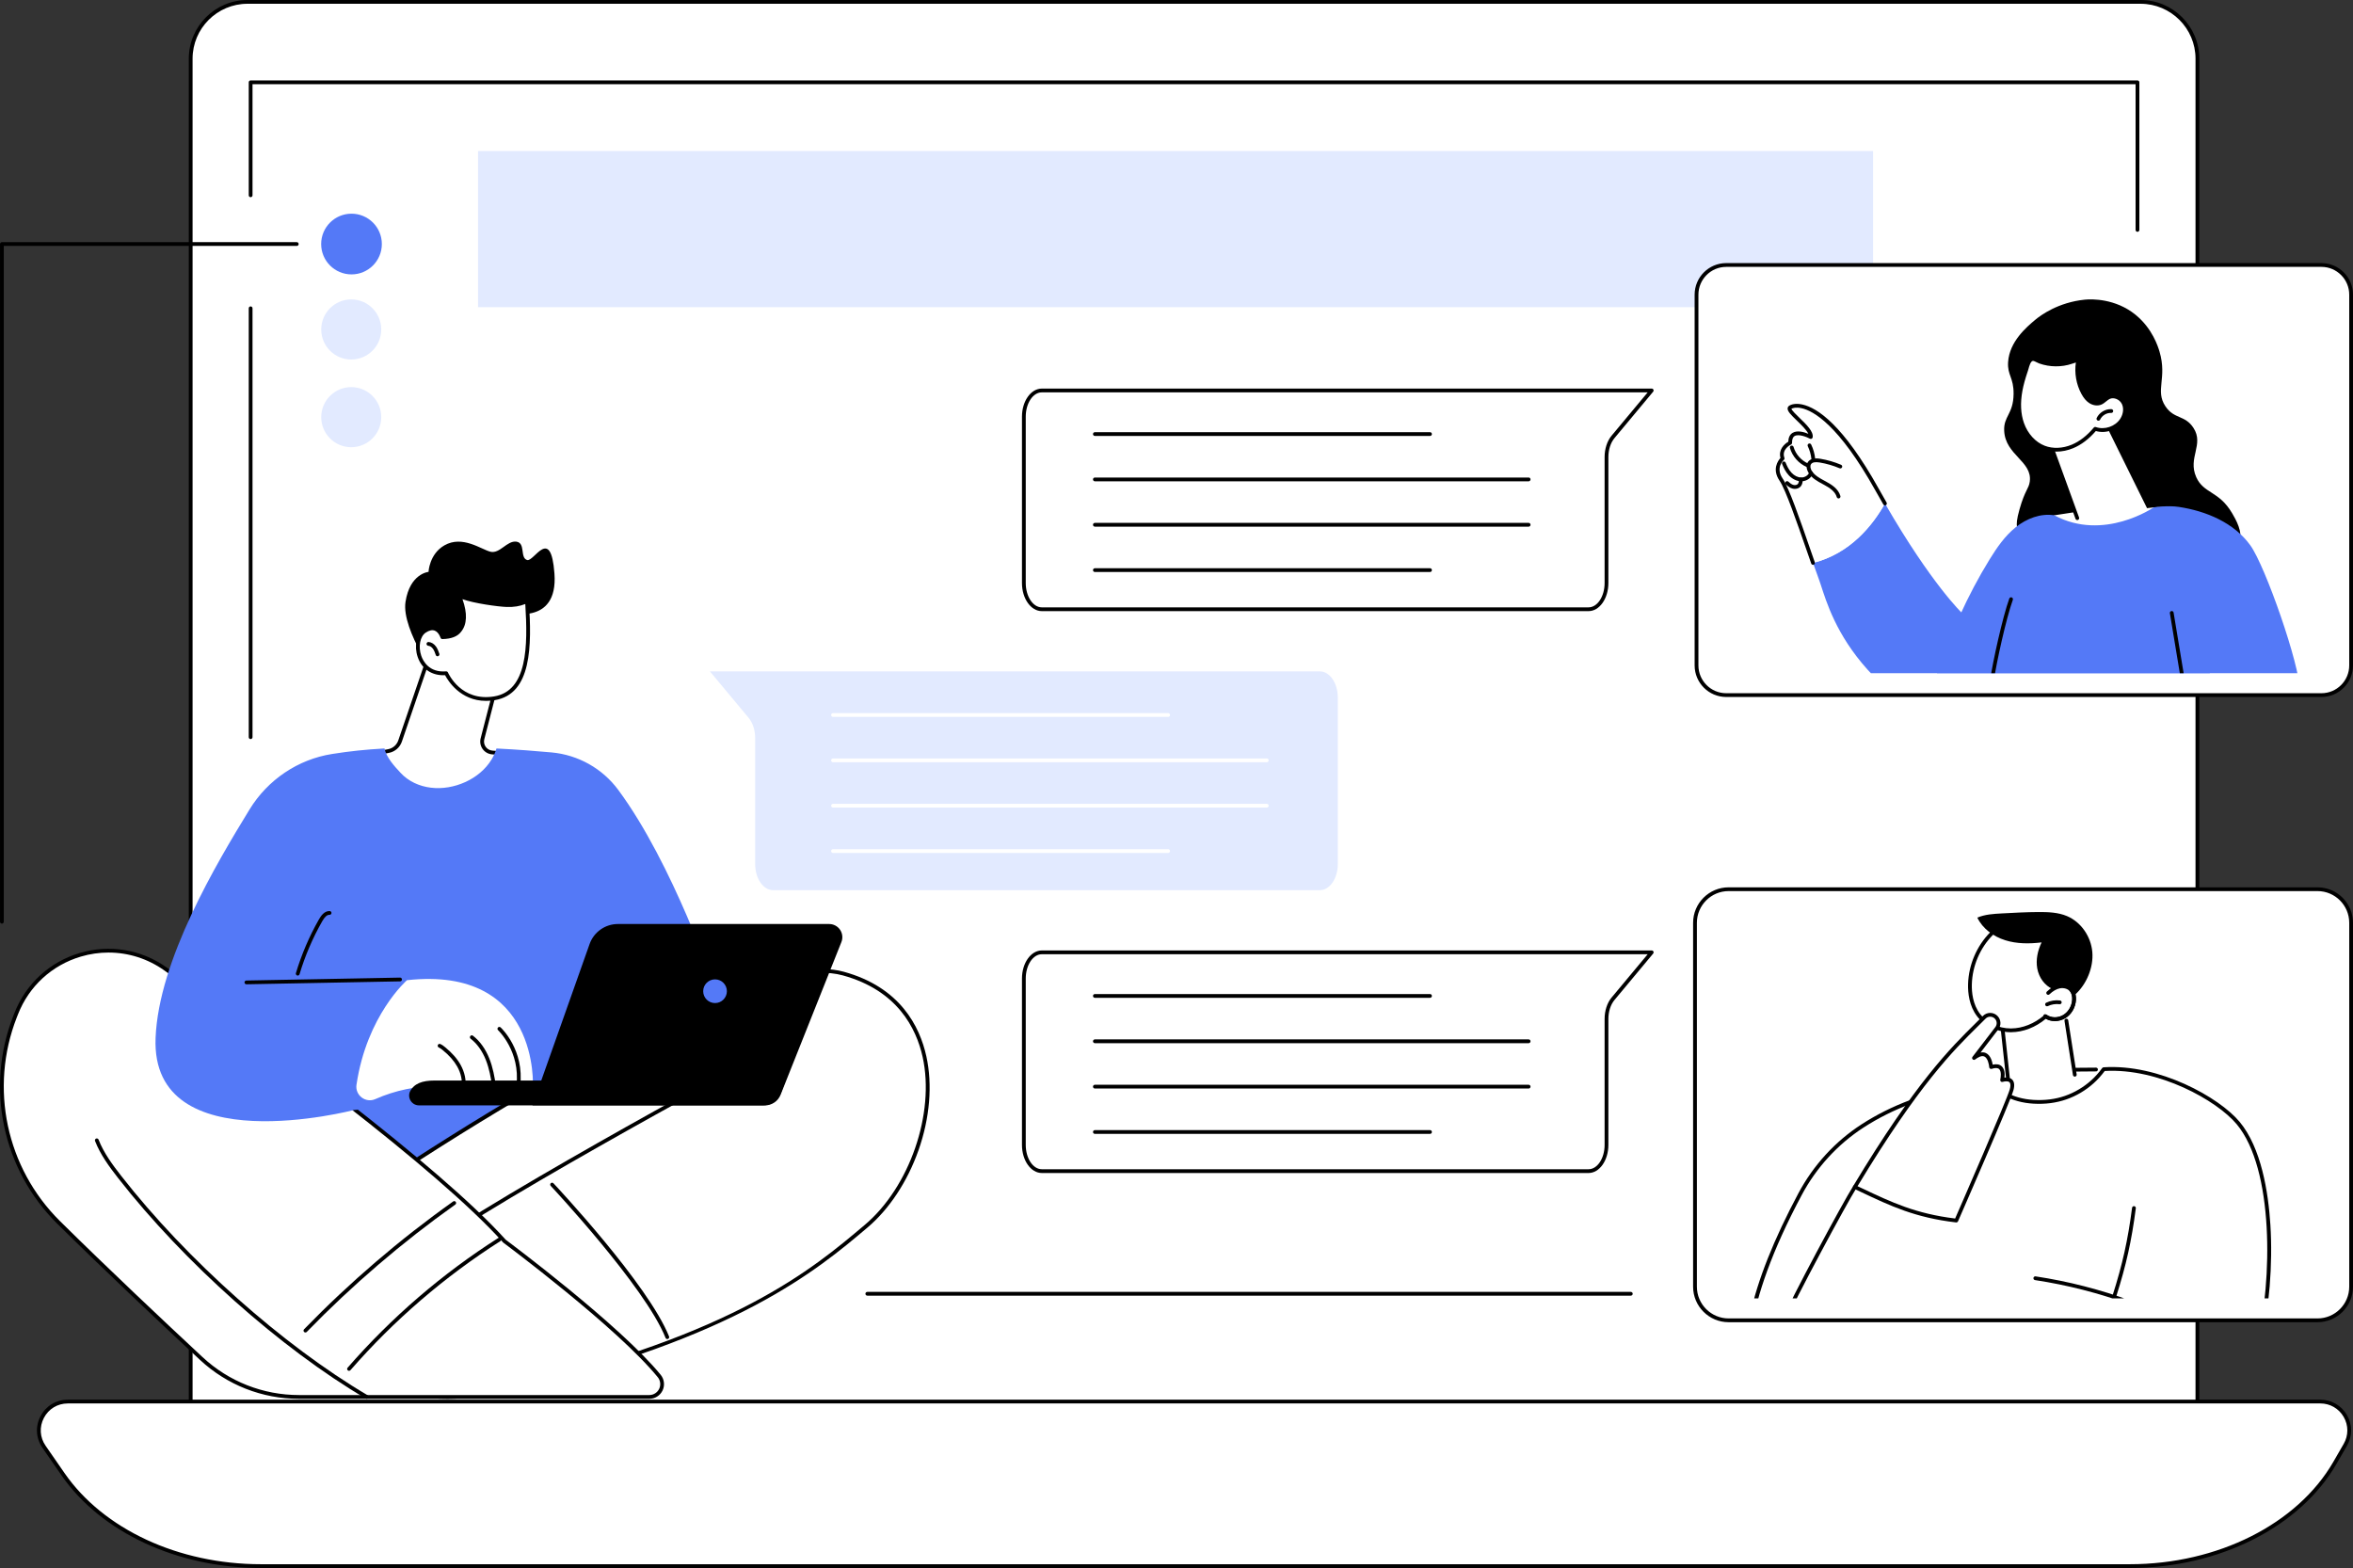 <svg xmlns="http://www.w3.org/2000/svg" xmlns:xlink="http://www.w3.org/1999/xlink" id="Layer_2" viewBox="0 0 2746.12 1830"><rect x="0" y="0" width="2746.12" height="1830" fill="#333333" stroke="none"/><defs><style>      .cls-1 {        fill: none;      }      .cls-2 {        clip-path: url(#clippath-1);      }      .cls-3 {        fill: #fff;      }      .cls-4 {        fill: #e2eaff;      }      .cls-5 {        fill: #5479f7;      }      .cls-6 {        clip-path: url(#clippath);      }    </style><clipPath id="clippath"><rect id="SVGID" class="cls-1" x="2136.51" y="203.84" width="450.87" height="712.84" transform="translate(1801.68 2922.21) rotate(-90)"></rect></clipPath><clipPath id="clippath-1"><rect id="SVGID-2" data-name="SVGID" class="cls-1" x="2131.54" y="928.58" width="459.02" height="714.5" transform="translate(1075.23 3646.88) rotate(-90)"></rect></clipPath></defs><g id="Illustration"><g id="Internet_forum"><g><g><g><path class="cls-3" d="M288.86,2.2h2209.37c36.6,0,66.31,29.71,66.31,66.31v1590.59H222.55V68.51c0-36.6,29.71-66.31,66.31-66.31Z"></path><path d="M2564.54,1661.3H222.55c-1.22,0-2.2-.99-2.2-2.2V68.51C220.35,30.74,251.08,0,288.86,0h2209.37c37.78,0,68.51,30.74,68.51,68.51v1590.59c0,1.22-.99,2.2-2.2,2.2ZM224.75,1656.9h2337.58V68.51c0-35.35-28.76-64.11-64.11-64.11H288.86c-35.35,0-64.11,28.76-64.11,64.11v1588.39Z"></path></g><path d="M2494.59,270.54c-1.22,0-2.2-.99-2.2-2.2V98.25H294.7v129.68c0,1.22-.99,2.2-2.2,2.2s-2.2-.99-2.2-2.2V96.05c0-1.22.99-2.2,2.2-2.2h2202.09c1.22,0,2.2.99,2.2,2.2v172.29c0,1.22-.99,2.2-2.2,2.2Z"></path><path d="M292.5,862.57c-1.22,0-2.2-.99-2.2-2.2v-500.56c0-1.22.99-2.2,2.2-2.2s2.2.99,2.2,2.2v500.56c0,1.22-.99,2.2-2.2,2.2Z"></path><path d="M1903.28,1512.17h-891.07c-1.22,0-2.2-.99-2.2-2.2s.99-2.2,2.2-2.2h891.07c1.22,0,2.2.99,2.2,2.2s-.99,2.2-2.2,2.2Z"></path><g><path class="cls-3" d="M2485.75,1827.8H304.4c-96.49,0-185.2-41.24-230.97-107.39l-22.03-31.83c-15.46-22.34.56-52.82,27.77-52.82h2628.75c25.96,0,42.2,28.03,29.25,50.48l-12.08,20.95c-42.32,73.39-136.02,120.61-239.34,120.61Z"></path><path d="M2485.75,1830H304.4c-97.34,0-186.54-41.51-232.78-108.33l-22.03-31.83c-7.72-11.16-8.58-25-2.28-37.02,6.32-12.05,18.22-19.25,31.85-19.25h2628.75c13.01,0,24.65,6.71,31.14,17.96,6.48,11.21,6.48,24.6.01,35.82l-12.08,20.95c-42.64,73.94-137.34,121.71-241.25,121.71ZM79.17,1637.97c-11.96,0-22.41,6.31-27.95,16.89-5.52,10.54-4.78,22.68,2,32.47l22.03,31.83c45.43,65.65,133.24,106.44,229.16,106.44h2181.34c102.37,0,195.57-46.91,237.44-119.51l12.08-20.95c5.67-9.84,5.67-21.58-.01-31.42-5.7-9.87-15.92-15.76-27.33-15.76H79.17Z"></path></g></g><g><g><g><path class="cls-3" d="M1215.86,1366.82h638.09c11.57,0,20.94-13.68,20.94-30.57v-146.98c0-9.14,2.8-17.8,7.64-23.61l45.15-54.18h-711.83c-11.57,0-20.94,13.68-20.94,30.57v194.2c0,16.88,9.38,30.57,20.94,30.57Z"></path><path d="M1853.95,1369.02h-638.09c-12.76,0-23.15-14.7-23.15-32.77v-194.2c0-18.07,10.38-32.77,23.15-32.77h711.83c.85,0,1.63.49,1.99,1.27.36.77.24,1.69-.3,2.34l-45.15,54.18c-4.53,5.44-7.13,13.53-7.13,22.2v146.98c0,18.07-10.38,32.77-23.15,32.77ZM1215.86,1113.69c-10.33,0-18.74,12.72-18.74,28.36v194.2c0,15.64,8.41,28.36,18.74,28.36h638.09c10.33,0,18.74-12.72,18.74-28.36v-146.98c0-9.68,2.97-18.8,8.15-25.02l42.14-50.56h-707.13Z"></path></g><path d="M1668.93,1164.55h-391.13c-1.22,0-2.2-.99-2.2-2.2s.99-2.2,2.2-2.2h391.13c1.22,0,2.2.99,2.2,2.2s-.99,2.2-2.2,2.2Z"></path><path d="M1784.03,1217.49h-506.23c-1.22,0-2.2-.99-2.2-2.2s.99-2.2,2.2-2.2h506.23c1.22,0,2.2.99,2.2,2.2s-.99,2.2-2.2,2.2Z"></path><path d="M1784.03,1270.42h-506.23c-1.22,0-2.2-.99-2.2-2.2s.99-2.2,2.2-2.2h506.23c1.22,0,2.2.99,2.2,2.2s-.99,2.2-2.2,2.2Z"></path><path d="M1668.93,1323.35h-391.13c-1.22,0-2.2-.99-2.2-2.2s.99-2.2,2.2-2.2h391.13c1.22,0,2.2.99,2.2,2.2s-.99,2.2-2.2,2.2Z"></path></g><g><g><path class="cls-3" d="M1215.86,711.05h638.09c11.57,0,20.94-13.68,20.94-30.57v-146.98c0-9.14,2.8-17.8,7.64-23.61l45.15-54.18h-711.83c-11.57,0-20.94,13.68-20.94,30.57v194.2c0,16.88,9.38,30.57,20.94,30.57Z"></path><path d="M1853.95,713.25h-638.09c-12.76,0-23.15-14.7-23.15-32.77v-194.2c0-18.07,10.38-32.77,23.15-32.77h711.83c.85,0,1.63.49,1.99,1.27.36.77.24,1.69-.3,2.34l-45.15,54.18c-4.53,5.44-7.13,13.53-7.13,22.2v146.98c0,18.07-10.38,32.77-23.15,32.77ZM1215.86,457.92c-10.33,0-18.74,12.72-18.74,28.36v194.2c0,15.64,8.41,28.36,18.74,28.36h638.09c10.33,0,18.74-12.72,18.74-28.36v-146.98c0-9.68,2.97-18.8,8.15-25.02l42.14-50.56h-707.13Z"></path></g><path d="M1668.93,508.79h-391.13c-1.22,0-2.2-.99-2.2-2.2s.99-2.2,2.2-2.2h391.13c1.22,0,2.2.99,2.2,2.2s-.99,2.2-2.2,2.2Z"></path><path d="M1784.03,561.72h-506.23c-1.22,0-2.2-.99-2.2-2.2s.99-2.2,2.2-2.2h506.23c1.22,0,2.2.99,2.2,2.2s-.99,2.2-2.2,2.2Z"></path><path d="M1784.03,614.66h-506.23c-1.22,0-2.2-.99-2.2-2.2s.99-2.2,2.2-2.2h506.23c1.22,0,2.2.99,2.2,2.2s-.99,2.2-2.2,2.2Z"></path><path d="M1668.93,667.59h-391.13c-1.22,0-2.2-.99-2.2-2.2s.99-2.2,2.2-2.2h391.13c1.22,0,2.2.99,2.2,2.2s-.99,2.2-2.2,2.2Z"></path></g><g><path class="cls-4" d="M1540.36,1038.93h-638.09c-11.57,0-20.94-13.68-20.94-30.57v-146.98c0-9.14-2.8-17.8-7.64-23.61l-45.15-54.18h711.83c11.57,0,20.94,13.68,20.94,30.57v194.2c0,16.88-9.38,30.57-20.94,30.57Z"></path><path class="cls-3" d="M1363.32,836.67h-391.13c-1.22,0-2.2-.99-2.2-2.2s.99-2.2,2.2-2.2h391.13c1.22,0,2.2.99,2.2,2.2s-.99,2.2-2.2,2.2Z"></path><path class="cls-3" d="M1478.43,889.61h-506.23c-1.22,0-2.2-.99-2.2-2.2s.99-2.2,2.2-2.2h506.23c1.22,0,2.2.99,2.2,2.2s-.99,2.2-2.2,2.2Z"></path><path class="cls-3" d="M1478.43,942.54h-506.23c-1.22,0-2.2-.99-2.2-2.2s.99-2.2,2.2-2.2h506.23c1.22,0,2.2.99,2.2,2.2s-.99,2.2-2.2,2.2Z"></path><path class="cls-3" d="M1363.32,995.47h-391.13c-1.22,0-2.2-.99-2.2-2.2s.99-2.2,2.2-2.2h391.13c1.22,0,2.2.99,2.2,2.2s-.99,2.2-2.2,2.2Z"></path></g><rect class="cls-4" x="557.9" y="176.25" width="1628.14" height="182.27"></rect><g><g><rect class="cls-3" x="1979.97" y="309.28" width="763.95" height="501.98" rx="34.63" ry="34.63"></rect><path d="M2709.28,813.45h-694.68c-20.31,0-36.84-16.52-36.84-36.84v-432.71c0-20.31,16.52-36.84,36.84-36.84h694.68c20.31,0,36.84,16.52,36.84,36.84v432.71c0,20.31-16.52,36.84-36.84,36.84ZM2014.61,311.48c-17.88,0-32.43,14.55-32.43,32.43v432.71c0,17.88,14.55,32.43,32.43,32.43h694.68c17.88,0,32.43-14.55,32.43-32.43v-432.71c0-17.88-14.55-32.43-32.43-32.43h-694.68Z"></path></g><g class="cls-6"><g><g><g><path class="cls-5" d="M2199.89,587.63c54.47,94.4,90.22,128.17,90.22,128.17,0,0,60.32-27.04,110.2-32.96,49.88-5.92,200.06,53.44,200.06,53.44,0,0-61.37,211.32-253.61,146.45-192.24-64.86-212.74-176.69-224.16-207.16-1.94-5.18-4.21-11.55-6.67-18.58,43.45-10.88,69.71-43.99,83.96-69.36Z"></path><path class="cls-3" d="M2089.18,475.49c5.81-4.26,41.81-11.03,101.45,95.84,3.14,5.64,6.22,11.04,9.25,16.29-14.25,25.38-40.52,58.48-83.96,69.36-12.01-34.31-28.84-84.98-37.2-97.17-10.06-14.69,1.73-24.75,1.73-24.75-4.37-11.89,8.8-18.2,8.8-18.2-.44-20.07,24.08-6.81,24.08-6.81,1.89-10.59-29.97-30.31-24.16-34.57Z"></path><path d="M2115.93,659.2c-.91,0-1.76-.57-2.08-1.47-1.8-5.14-3.71-10.65-5.68-16.34-10.84-31.28-24.32-70.2-31.26-80.32-9.1-13.29-1.87-23.37,1.04-26.59-2.61-9.35,4.15-16.07,9.11-18.94.16-4.93,1.85-8.41,5.03-10.35,5.43-3.32,13.55-.9,18.39,1.1-2.14-4.57-8.49-10.71-13.42-15.46-7.04-6.81-11.02-10.82-10.78-14.24.08-1.15.65-2.17,1.6-2.87,2.55-1.87,7.96-3.28,15.5-1.64,17.85,3.89,47.82,24.08,89.18,98.19,3.14,5.63,6.21,11.02,9.24,16.26.61,1.05.25,2.4-.81,3.01-1.06.61-2.4.25-3.01-.81-3.04-5.26-6.12-10.67-9.27-16.32-42.7-76.51-72.38-93.01-86.27-96.03-6.21-1.35-10.17-.24-11.73.74.5,1.93,5.83,7.08,9.41,10.54,8.16,7.88,16.59,16.03,15.39,22.79-.12.7-.58,1.29-1.21,1.6-.64.31-1.38.29-2-.05-3.38-1.82-13.2-5.93-17.91-3.05-2.03,1.24-3.01,3.89-2.93,7.87.02.86-.47,1.66-1.25,2.03-.46.22-11.3,5.62-7.68,15.46.32.87.06,1.84-.64,2.43-.41.36-10.12,9.01-1.34,21.83,7.27,10.61,20.29,48.2,31.78,81.37,1.97,5.68,3.88,11.19,5.67,16.32.4,1.15-.2,2.4-1.35,2.81-.24.08-.49.12-.73.12Z"></path></g><path d="M2145.75,581.72c-.96,0-1.84-.63-2.12-1.6-1.86-6.56-8.41-10.84-14.56-14.16l-1.51-.81c-6.5-3.48-13.22-7.07-17.05-13.63-2-3.42-3.18-8.46-.48-12.35,2.54-3.65,7.37-4.91,14.36-3.75,8.33,1.39,16.49,3.75,24.27,7.03,1.12.47,1.65,1.76,1.17,2.89-.47,1.12-1.77,1.65-2.88,1.17-7.46-3.14-15.3-5.41-23.28-6.74-5.17-.86-8.54-.21-10.02,1.92-1.52,2.18-.59,5.46.67,7.61,3.21,5.49,9.37,8.78,15.33,11.97l1.52.82c6.97,3.76,14.4,8.69,16.71,16.83.33,1.17-.35,2.39-1.52,2.72-.2.06-.4.08-.6.08Z"></path><path d="M2116.26,537.86c-1.12,0-2.07-.84-2.19-1.98-.54-5.27-1.97-10.37-4.26-15.15-.53-1.1-.06-2.41,1.03-2.94,1.1-.52,2.41-.06,2.94,1.03,2.51,5.24,4.08,10.83,4.67,16.61.12,1.21-.76,2.29-1.97,2.41-.08,0-.15.01-.23.01Z"></path><path d="M2109.57,545.28c-.29,0-.59-.06-.87-.18-9.45-4.06-16.82-12.38-19.71-22.25-.34-1.17.33-2.39,1.49-2.73,1.16-.34,2.39.33,2.73,1.49,2.53,8.62,8.97,15.89,17.22,19.44,1.12.48,1.63,1.78,1.15,2.89-.36.83-1.17,1.33-2.02,1.33Z"></path><path d="M2102.25,561.69c-.07,0-.13,0-.2,0-5.08-.06-10.31-2.58-14.36-6.89-3.87-4.12-6.2-9.21-7.79-13.19-.45-1.13.09-2.41,1.22-2.86,1.13-.45,2.41.09,2.86,1.22,1.45,3.62,3.55,8.23,6.92,11.82,3.23,3.45,7.32,5.45,11.2,5.5,4.23.04,8.17-2.43,9.43-5.91.41-1.14,1.68-1.74,2.82-1.32,1.14.41,1.74,1.68,1.32,2.82-1.89,5.21-7.39,8.82-13.43,8.82Z"></path><path d="M2094.74,570.59c-.94,0-1.91-.13-2.85-.39-3.22-.89-5.82-3.07-7.73-4.87-.88-.84-.92-2.23-.09-3.11.84-.88,2.23-.92,3.11-.09,1.63,1.54,3.61,3.2,5.88,3.83,2.02.56,4.16.08,5.2-1.17,1-1.2,1.2-3.12,1.34-5.31.08-1.21,1.14-2.12,2.34-2.06,1.21.08,2.13,1.13,2.06,2.34-.15,2.3-.35,5.45-2.35,7.85-1.6,1.92-4.18,2.98-6.91,2.98Z"></path><path d="M2302.45,736.78c-.71,0-1.4-.34-1.83-.97l-9.72-14.4c-.68-1.01-.42-2.38.59-3.06,1.01-.68,2.38-.41,3.06.59l9.72,14.4c.68,1.01.42,2.38-.59,3.06-.38.25-.81.38-1.23.38Z"></path></g><path d="M2563.11,556.72c-10.02-22.49,9.42-37.87-3.14-57.27-9.96-15.37-22.54-9.98-32.71-25.17-12.43-18.55,2.24-32.77-6.94-63.91-1.73-5.86-8.37-27.07-28.03-43.04-23.39-19-51.09-18.42-59.05-17.62-31.14,3.11-51.79,18.31-58.11,23.65-9.7,8.2-29.95,25.07-31.53,49.21-1.01,15.41,6.61,17.91,6.4,37.2-.26,23.78-11.91,25.85-10.96,43.25,1.53,28.28,32.97,35.35,29.86,58.96-1.13,8.59-5.56,9.74-11.94,32.3-3.44,12.17-3.57,16.86-2.97,21.07,1.74,12.17,9.59,20.19,13.44,24.03,3.98,3.96,13.29,10.58,28.49,15.75,47.2,16.03,90.71-19.26,162.11-19.59,26.36-.12,48.17,7.36,54.81-3.59,5.88-9.7-3.97-26.48-7.83-33.03-15.49-26.37-33.15-22.51-41.93-42.21Z"></path><g><g><path class="cls-3" d="M2455.29,490.9l50.45,102.17s41.13-5.98,28.84,8.17c-21.14,24.31-104.34,74.3-133.84,72.4-46.66-3.01-37.97-55.83-3.2-72.23l24.92-3.82-31.72-85.35,64.55-21.34Z"></path><path d="M2424.34,606.93c-.9,0-1.74-.56-2.07-1.45l-33.61-92.49c-.2-.56-.17-1.18.09-1.71.26-.54.73-.94,1.29-1.13l64.55-21.34c1.16-.38,2.4.25,2.78,1.4.38,1.15-.25,2.4-1.4,2.78l-62.39,20.63,32.83,90.36c.42,1.14-.18,2.41-1.32,2.82-.25.09-.5.13-.75.13Z"></path></g><g><g><path class="cls-3" d="M2358.12,455.84c-2.35,12.82-2.41,26.31,1.92,38.6s13.45,23.24,25.62,27.89c10.55,4.03,22.63,3.07,33.05-1.29,10.42-4.35,19.3-11.88,26.54-20.55,11.13,3.96,24.69-.66,31.1-10.58,3.7-5.73,5-13.34,1.98-19.45-3.02-6.11-10.97-9.76-17.13-6.85-3.51,1.66-6.01,5.04-9.59,6.56-3.99,1.68-8.75.69-12.34-1.73-3.59-2.41-6.18-6.07-8.24-9.88-6.48-12-8.42-26.38-5.33-39.66-.29,1.25-6.96,3.15-8.15,3.55-2.99,1.01-6.07,1.76-9.19,2.24-6.15.96-12.46.89-18.59-.17-3.11-.54-6.18-1.34-9.15-2.39-2.36-.84-5.43-3.07-7.95-3.1-5.26-.06-6.83,9.54-8.1,13.25-2.64,7.71-4.98,15.54-6.45,23.56Z"></path><path d="M2400,527.08c-5.29,0-10.43-.89-15.13-2.69-12.02-4.6-22.08-15.52-26.91-29.22-4.05-11.51-4.73-24.88-2-39.73,1.29-7.05,3.37-14.63,6.53-23.88.21-.61.43-1.4.67-2.27,1.39-4.97,3.48-12.47,9.46-12.47.03,0,.05,0,.08,0,2.15.02,4.32,1.13,6.23,2.1.89.45,1.73.88,2.42,1.13,2.82,1,5.78,1.78,8.79,2.3,5.94,1.03,11.96,1.09,17.88.17,3.02-.47,5.98-1.19,8.82-2.15l.84-.27c4.07-1.27,5.59-1.95,6.12-2.32.48-.81,1.44-1.25,2.4-1.03,1.18.28,1.92,1.46,1.65,2.64-2.96,12.73-1.09,26.62,5.12,38.12,2.34,4.33,4.73,7.22,7.53,9.1,3.3,2.22,7.23,2.8,10.26,1.53,1.56-.66,2.96-1.81,4.45-3.04,1.53-1.26,3.12-2.57,5.06-3.48,6.98-3.3,16.35.38,20.05,7.87,3.17,6.42,2.36,14.7-2.11,21.62-6.74,10.43-20.37,15.39-32.23,11.93-8.04,9.33-16.92,16.06-26.42,20.03-6.37,2.66-13.07,4.01-19.55,4.01ZM2372.63,421.23c-2.65,0-4.32,6.01-5.23,9.25-.27.97-.51,1.83-.75,2.51-3.09,9.03-5.12,16.42-6.37,23.24-2.58,14.09-1.97,26.69,1.83,37.47,4.4,12.5,13.5,22.43,24.33,26.57,9.42,3.6,20.87,3.14,31.42-1.26,9.22-3.85,17.87-10.56,25.7-19.93.59-.71,1.56-.97,2.43-.66,10.15,3.6,22.67-.65,28.52-9.7,3.58-5.54,4.31-12.32,1.86-17.28-2.63-5.33-9.41-8.11-14.22-5.84-1.44.68-2.75,1.76-4.14,2.9-1.66,1.37-3.38,2.78-5.53,3.69-4.38,1.85-9.91,1.11-14.43-1.93-3.41-2.29-6.25-5.68-8.95-10.66-5.96-11.03-8.22-24.11-6.42-36.53-1.02.37-2.24.77-3.68,1.22l-.74.23c-3.07,1.04-6.29,1.83-9.55,2.33-6.4.99-12.9.93-19.31-.18-3.25-.57-6.46-1.4-9.52-2.49-.96-.34-1.97-.86-2.95-1.35-1.48-.75-3.16-1.61-4.29-1.62h-.02ZM2358.12,455.84h.02-.02Z"></path></g><g><path class="cls-3" d="M2464.05,479.74c-6.21-.31-12.43,3.43-15.07,9.05l15.07-9.05Z"></path><path d="M2448.98,490.99c-.31,0-.63-.07-.93-.21-1.1-.52-1.58-1.83-1.06-2.93,3.02-6.43,10.11-10.68,17.17-10.32,1.22.06,2.15,1.09,2.09,2.31-.06,1.22-1.09,2.14-2.31,2.09-5.37-.28-10.69,2.93-12.97,7.79-.38.8-1.17,1.27-1.99,1.27Z"></path></g></g></g><g><path class="cls-5" d="M2561.53,956.91c22.82-11.9,113.09-46.68,124.02-69.98,25.69-54.78-1.21-20.41-1.41-80.92-.1-30-40.29-145.21-57.83-169.55-18.98-26.35-51.43-40.03-83.54-44.87-12.94-1.95-29.21.55-29.21.55,0,0-58.27,40.28-116.02,9.27-15.99-2.59-32.44,3.8-45.06,13.95-12.62,10.15-21.96,23.75-30.47,37.53-26.01,42.12-45.99,87.76-61.99,134.6-5.66,16.57-10.9,33.89-9.09,51.31,2.04,19.71,5.7,38.51,20.24,51.96,4.71,4.35,9.18,8.25,13.09,11.52,7.43,6.23,17.14,8.84,26.74,7.52,52.84-7.27,180.65,34.16,191.47,42.93,16.28,13.2,40.86,13.67,59.06,4.19Z"></path><path d="M2547.7,796.79c-1.06,0-1.99-.76-2.17-1.84l-13.12-79.27c-.2-1.2.61-2.33,1.81-2.53,1.2-.2,2.33.61,2.53,1.81l13.12,79.27c.2,1.2-.61,2.33-1.81,2.53-.12.02-.24.03-.36.03Z"></path><path d="M2324.76,796.47c-.1,0-.21,0-.32-.02-1.2-.17-2.04-1.29-1.87-2.49,3.06-21.34,14.57-73.67,22.43-95.41.41-1.14,1.67-1.74,2.82-1.32,1.14.41,1.74,1.68,1.32,2.82-7.77,21.51-19.17,73.37-22.21,94.54-.16,1.1-1.1,1.89-2.18,1.89Z"></path><path d="M2369.47,867.85c-.22,0-.45-.03-.67-.1l-13.62-4.35c-1.16-.37-1.8-1.61-1.43-2.77.37-1.16,1.61-1.8,2.77-1.43l13.62,4.35c1.16.37,1.8,1.61,1.43,2.77-.3.94-1.16,1.53-2.1,1.53Z"></path></g></g></g></g><g><g><rect class="cls-3" x="1978.19" y="1037.8" width="765.73" height="503.15" rx="39.23" ry="39.23"></rect><path d="M2704.69,1543.15h-687.28c-22.84,0-41.43-18.59-41.43-41.43v-424.69c0-22.84,18.59-41.43,41.43-41.43h687.28c22.84,0,41.43,18.59,41.43,41.43v424.69c0,22.84-18.59,41.43-41.43,41.43ZM2017.42,1040c-20.42,0-37.02,16.61-37.02,37.02v424.69c0,20.42,16.61,37.02,37.02,37.02h687.28c20.42,0,37.02-16.61,37.02-37.02v-424.69c0-20.42-16.61-37.02-37.02-37.02h-687.28Z"></path></g><g class="cls-2"><g><g><g><path class="cls-3" d="M2410.9,1180.21l10.46,69.48,40.69-2.16s-20.36,46.23-71.44,46.79c-20.1.22-44.12-3.44-44.12-3.44l-10.27-101.96,74.68-8.71Z"></path><g><path class="cls-3" d="M2387.46,1186.29c6.35,4.57,14.84,4.21,21.58.22,6.74-3.98,11-11.59,11.53-19.4.27-3.99-.44-8.22-2.94-11.34-3.22-4.02-4.51-24-7.1-26.1l-16.92-42.12-56.33-8.14-12.99,10.2c-15.37,15.55-24.56,37.05-25.2,58.91-.37,12.74,2.28,25.98,9.97,36.14,8.78,11.6,23.58,17.97,38.13,17.84,14.55-.12,28.7-6.32,39.75-15.8l.52-.41Z"></path><path d="M2346.78,1204.7c-15.62,0-30.71-7.15-39.47-18.72-9.16-12.1-10.72-27.09-10.42-37.53.65-22.42,10.07-44.43,25.83-60.39.07-.07.13-.13.21-.18l12.99-10.2c.47-.37,1.07-.53,1.67-.45l56.33,8.14c.78.11,1.44.63,1.73,1.36l16.76,41.72c1.39,1.66,2.16,5.24,3.51,12.65.89,4.92,2.12,11.66,3.43,13.29,3.27,4.08,3.67,9.25,3.42,12.87-.6,8.8-5.43,16.9-12.61,21.15-7.3,4.32-15.96,4.5-22.55.61-11.92,9.98-26.26,15.56-40.4,15.68-.15,0-.29,0-.44,0ZM2325.76,1091.25c-14.93,15.16-23.85,36.05-24.47,57.32-.28,9.74,1.14,23.67,9.53,34.75,7.94,10.49,21.69,16.97,35.95,16.97.13,0,.27,0,.4,0,13.38-.11,26.99-5.54,38.33-15.26l.59-.47c.77-.61,1.85-.63,2.65-.06,5.31,3.82,12.83,3.86,19.17.11,5.95-3.52,9.96-10.28,10.46-17.65.27-4.01-.6-7.49-2.46-9.81-1.87-2.33-2.93-7.55-4.33-15.26-.69-3.81-1.74-9.58-2.55-10.6-.29-.24-.42-.45-.56-.79l-16.45-40.94-54.14-7.83-12.14,9.53Z"></path></g><path d="M2398.31,1191.59c-4.58,0-9.11-1.32-12.73-3.92-.99-.71-1.21-2.09-.5-3.07.71-.99,2.09-1.21,3.07-.5,5.49,3.95,13.62,4.16,19.77.52,5.95-3.52,9.96-10.28,10.46-17.65.27-4.01-.6-7.49-2.46-9.81-2.48-3.09-7.25-4.57-11.88-3.68-3.99.77-8.08,3.12-12.15,6.99-.88.84-2.28.8-3.11-.08-.84-.88-.8-2.28.08-3.11,4.69-4.46,9.52-7.19,14.35-8.12,6.28-1.21,12.62.85,16.15,5.25,3.27,4.08,3.67,9.25,3.42,12.87-.6,8.8-5.43,16.9-12.61,21.15-3.59,2.13-7.75,3.18-11.85,3.18Z"></path><path d="M2389.04,1174.43c-.82,0-1.61-.46-1.99-1.25-.53-1.1-.06-2.41,1.03-2.94,4.94-2.37,10.67-3.3,16.11-2.6,1.21.16,2.06,1.26,1.9,2.47-.16,1.21-1.28,2.05-2.46,1.9-4.61-.59-9.45.19-13.64,2.2-.31.15-.63.22-.95.22Z"></path><path d="M2421.44,1256.52c-1.07,0-2-.78-2.17-1.86l-9.85-63.22c-.19-1.2.64-2.33,1.84-2.51,1.2-.19,2.33.64,2.51,1.84l9.85,63.22c.19,1.2-.64,2.33-1.84,2.51-.12.02-.23.03-.34.03Z"></path><path d="M2343.54,1261.83c-1.11,0-2.06-.84-2.19-1.97l-6.17-57.1c-.13-1.21.74-2.3,1.95-2.43,1.2-.13,2.3.74,2.43,1.95l6.17,57.1c.13,1.21-.74,2.3-1.95,2.43-.08,0-.16.01-.24.01Z"></path><path d="M2422.42,1250.63c-1.21,0-2.19-.97-2.2-2.18,0-1.22.97-2.21,2.18-2.22l23.79-.2h.02c1.21,0,2.19.97,2.2,2.18,0,1.22-.97,2.21-2.18,2.22l-23.79.2h-.02Z"></path></g><path d="M2441.89,1111.17c-1.51-17.92-12.97-34.99-29.54-41.99-10.35-4.37-21.89-4.8-33.13-4.75-14.37.07-28.74.85-43.09,1.63-9.66.52-19.55,1.1-28.45,4.9,6.18,12.93,18.77,22.04,32.43,26.36,13.66,4.32,28.35,4.28,42.57,2.56-4.52,9.45-6.93,20.19-5.04,30.49,1.88,10.3,8.52,20.02,18.21,24,12.96-6.31,21.24-2.75,26.08,6.36,13.31-12.1,21.47-31.65,19.96-49.57Z"></path></g><g><g><path class="cls-3" d="M2612.07,1310.66c-24.13-28.91-93.83-67.02-156.9-62.84-3.82,5.27-8.14,10.18-12.97,14.54-9.15,8.27-19.9,14.68-31.56,18.72-11.96,4.14-24.62,5.52-37.23,4.8-11.68-.67-23.07-3.4-33.33-9.13-5.91-3.31-11.18-7.53-16.01-12.24-10.19,1.63-20.41,3.28-30.61,4.93-52.24,8.42-91.58,26.4-119.83,44.7-30.61,19.83-55.59,47.26-72.77,79.44-119.47,223.76-35.7,280.51-.39,291.49,52.8,16.42,99.48-37.84,99.48-37.84l148.78-3.31c250.13,83.26,268.04,3.94,287.4-75.12,19.35-79.06,18.95-206.62-24.05-258.15Z"></path><path d="M2120.67,1690.33c-6.79,0-13.76-.96-20.85-3.16-11.41-3.55-39.52-15.63-54.07-51.11-22.16-54.01-4.27-135.94,53.17-243.52,17.42-32.63,42.84-60.38,73.52-80.25,34.88-22.59,75.48-37.75,120.68-45.03l7.4-1.19c7.74-1.25,15.48-2.5,23.21-3.73.69-.11,1.39.11,1.88.6,5.18,5.05,10.27,8.94,15.55,11.9,9.26,5.18,20.16,8.16,32.38,8.86,13.02.74,25.26-.83,36.38-4.68,11.24-3.89,21.89-10.21,30.81-18.27,4.59-4.15,8.85-8.93,12.67-14.2.38-.53.98-.86,1.64-.91,64.44-4.27,134.77,34.91,158.73,63.63,25.32,30.34,33.51,82.01,35.92,120.02,2.95,46.47-1.32,98.83-11.42,140.06l-.32,1.3c-9.26,37.86-18.84,77.01-55.12,97.05-43.48,24.02-117.98,17.18-234.43-21.55l-147.45,3.28c-5.13,5.62-39.07,40.92-80.29,40.92ZM2323.33,1266.86c-7.36,1.18-14.74,2.37-22.12,3.56l-7.4,1.19c-44.59,7.19-84.62,22.12-118.98,44.38-30.05,19.47-54.96,46.66-72.03,78.63-70.74,132.5-67.86,203.52-52.98,239.78,13.85,33.74,40.49,45.21,51.31,48.57,50.79,15.8,96.7-36.64,97.16-37.17.41-.47,1-.75,1.62-.77l148.78-3.31c.26-.01.5.03.75.11,113.83,37.89,189.48,45.09,231.27,22,34.58-19.11,43.51-55.6,52.97-94.24l.32-1.3c18.09-73.88,19.95-204.03-23.61-256.21-23.25-27.86-91.31-65.83-154.04-62.12-3.84,5.19-8.09,9.91-12.66,14.04-9.48,8.58-20.36,15.02-32.32,19.17-11.66,4.04-24.47,5.7-38.08,4.92-12.9-.74-24.43-3.9-34.28-9.41-5.35-2.99-10.49-6.86-15.68-11.82Z"></path></g><g><path class="cls-3" d="M2336.61,1260.6s5.31-21.21-12.84-15.21c0,0-1.56-24.81-19.97-10.6l26.65-34.73c2.88-3.75,2.65-9.04-.55-12.52-3.77-4.1-10.2-4.23-14.11-.27-27.64,28.01-70.07,63.39-151.05,198.1,39.7,18.7,67.71,33.17,118.41,39.15,0,0,61.2-139.95,64.59-152.78,4.33-16.39-11.13-11.14-11.13-11.14Z"></path><path d="M2283.15,1426.72c-.09,0-.17,0-.26-.02-47.82-5.64-75.97-18.96-111.62-35.82l-7.47-3.53c-.56-.27-.99-.76-1.17-1.35-.18-.6-.1-1.24.22-1.77,72.62-120.8,114.47-162.06,142.16-189.36,3.25-3.2,6.31-6.22,9.21-9.16,2.32-2.35,5.45-3.6,8.71-3.55,3.31.06,6.36,1.44,8.59,3.87,3.93,4.28,4.22,10.74.68,15.35l-20.75,27.04c2.26-.46,4.33-.27,6.22.58,5.38,2.43,7.3,9.61,7.97,13.56,4.52-1.01,8.04-.37,10.5,1.91,3.67,3.41,3.67,9.43,3.22,13.24,2.68-.35,6.3-.25,8.81,2.1,2.67,2.49,3.24,6.68,1.71,12.46-3.39,12.85-62.2,147.38-64.71,153.1-.35.81-1.15,1.32-2.02,1.32ZM2167.88,1384.41l5.27,2.49c34.87,16.49,62.5,29.56,108.63,35.23,6.61-15.14,60.71-139.14,63.83-150.96.74-2.81,1.27-6.51-.46-8.12-1.95-1.81-6.42-.85-7.84-.37-.76.26-1.61.08-2.2-.47-.59-.55-.84-1.37-.65-2.15.62-2.51,1.6-9.63-1.34-12.35-1.64-1.52-4.55-1.6-8.67-.24-.65.21-1.36.11-1.92-.27-.57-.38-.92-1-.97-1.68-.19-2.84-1.58-10.62-5.72-12.5-3.22-1.45-7.59,1.1-10.7,3.5-.88.68-2.12.6-2.9-.18-.78-.78-.87-2.02-.19-2.9l26.65-34.73c2.23-2.91,2.05-6.99-.43-9.69-1.41-1.54-3.34-2.41-5.43-2.45-2.11-.04-4.03.76-5.49,2.24-2.91,2.95-5.99,5.98-9.25,9.2-27.38,26.99-68.67,67.69-140.23,186.4Z"></path></g><path class="cls-3" d="M2370.14,1491.46l-101.93-20.08-19.44,47.82-21.3,72.99,121.26,51.74s28.63-90.16,21.41-152.46Z"></path><path d="M2082.45,1542.93c-.26,0-.52-.05-.78-.14-1.14-.43-1.71-1.7-1.28-2.84,7.56-19.94,70.31-136.62,82.49-155.77.65-1.03,2.01-1.33,3.04-.68,1.03.65,1.33,2.01.68,3.04-11.32,17.79-74.71,135.51-82.09,154.96-.33.88-1.17,1.42-2.06,1.42Z"></path><path d="M2486.65,1522.58c-.25,0-.51-.04-.76-.14-35.83-13.17-73.13-22.73-110.87-28.43-1.2-.18-2.03-1.3-1.85-2.51s1.31-2.03,2.51-1.85c38.03,5.74,75.62,15.38,111.73,28.65,1.14.42,1.73,1.68,1.31,2.83-.33.89-1.17,1.44-2.07,1.44Z"></path><path d="M2467.68,1514.66c-.22,0-.45-.03-.67-.1-1.16-.37-1.8-1.61-1.43-2.77,11.6-36.5,17.75-64.19,22.7-102.18.16-1.21,1.28-2.05,2.47-1.9,1.21.16,2.06,1.26,1.9,2.47-4.98,38.27-11.18,66.17-22.87,102.94-.3.94-1.16,1.54-2.1,1.54Z"></path><path d="M2201.6,1646.12c-.51,0-1.02-.18-1.44-.53-.92-.79-1.02-2.18-.23-3.11,11.49-13.32,19.26-28.88,23.77-47.56.28-1.18,1.47-1.91,2.66-1.62,1.18.28,1.91,1.47,1.62,2.66-4.67,19.38-12.75,35.54-24.71,49.41-.44.5-1.05.76-1.67.76Z"></path></g></g></g></g></g></g><g><g><path d="M591.65,714.54s60.09,17.39,55.42-45.24c-4.2-56.32-23.93-13.2-31.91-15.7-8.6-2.69-1.5-20.03-12.6-21.44-10.92-1.38-19.31,14.52-30.23,11.75-10.92-2.77-32.67-19.52-53.74-7.39-17.63,10.16-18.47,30.93-18.47,30.93,0,0-21.83,1.85-26.87,35.08-5.04,33.24,40.3,95.09,40.3,95.09l78.09-83.09Z"></path><g><g><path class="cls-3" d="M498.94,771.16l-32.05,93.72c-2.05,5.99-7.14,10.43-13.35,11.64l-14.27,2.78s37.1,80.55,99.62,67.06c62.52-13.49,48.77-67.06,48.77-67.06l-13.23-1.07c-7.92-.64-13.35-8.27-11.36-15.96l14.87-57.59s-60.58-48.84-79-33.5Z"></path><path d="M524.99,950.07c-54.86,0-87.37-69.09-87.72-69.85-.28-.61-.27-1.32.04-1.93.31-.6.88-1.03,1.54-1.16l14.27-2.78c5.42-1.05,9.9-4.96,11.69-10.19l32.05-93.72c.13-.38.36-.72.67-.98,19.26-16.02,75.45,28.37,81.79,33.48.67.54.97,1.43.75,2.27l-14.86,57.59c-.78,3.04-.19,6.25,1.63,8.8,1.82,2.55,4.65,4.16,7.78,4.42l13.23,1.07c.94.08,1.72.74,1.96,1.65.23.91,5.61,22.64-6.6,42.4-8.47,13.7-23.22,22.91-43.84,27.36-4.94,1.07-9.73,1.56-14.36,1.56ZM442.54,880.9c6.94,13.4,42.03,74.93,95.89,63.3,19.38-4.18,33.18-12.7,41-25.33,9.48-15.3,7.35-32.41,6.42-37.52l-11.58-.94c-4.42-.36-8.44-2.64-11.01-6.25-2.58-3.62-3.42-8.16-2.31-12.46l14.51-56.21c-17.13-13.59-60.46-43.36-74.64-33l-31.83,93.1c-2.3,6.72-8.05,11.73-15.02,13.08l-11.42,2.22Z"></path></g><g><path class="cls-3" d="M520.78,785.74s15.53,35.86,56.19,29.24c40.67-6.62,41.7-58.36,38.06-113.34-5.91,2.87-13.1,4.87-23.49,4.55-17.65-.53-54.33-7.61-56.05-11.65,6.61,15.54,9.13,31.5.88,41.46-3.24,4.34-9.35,7.48-20.14,7.66,0,0-5.15-17.22-20.49-7.23-15.34,10-9.64,52.18,25.04,49.31Z"></path><path d="M567.26,817.99c-30.22,0-44.61-23.83-47.8-29.96-15.27.72-27.15-7.14-31.97-21.23-4.41-12.88-1.38-26.73,7.05-32.22,5.19-3.38,9.96-4.3,14.2-2.75,5.15,1.89,7.89,6.95,9,9.57,8.15-.38,13.82-2.64,16.87-6.73,8.52-10.28,4.08-27.02-1.14-39.27,0,0,0,0,0,0-.48-1.12.04-2.41,1.16-2.89,1.06-.45,2.27-.01,2.8.98,3.21,3.18,35.86,9.94,54.18,10.5,8.69.26,15.84-1.11,22.46-4.33.66-.32,1.43-.29,2.07.08.63.37,1.04,1.03,1.09,1.76,3.45,52.25,3.5,108.59-39.91,115.66-3.53.58-6.89.84-10.07.84ZM520.78,783.54c.87,0,1.67.52,2.02,1.32.61,1.4,15.39,34.2,53.82,27.94,38.93-6.34,39.54-58.46,36.43-107.87-6.45,2.6-13.38,3.71-21.56,3.46-10.3-.31-38.91-4.34-51.75-9.11,5.92,16.53,5.37,29.63-1.66,38.11-4.03,5.41-11.39,8.28-21.8,8.46-.01,0-.03,0-.04,0-.97,0-1.83-.64-2.11-1.57-.02-.06-2.05-6.55-6.92-8.32-2.86-1.04-6.32-.26-10.27,2.31-6.68,4.35-9.01,16.26-5.29,27.1,2.06,6.01,9.03,19.81,28.95,18.17.06,0,.12,0,.18,0ZM537.52,693.67s0,0,0,0c0,0,0,0,0,0Z"></path></g><path d="M510.65,765.93c-.92,0-1.77-.58-2.08-1.49-.87-2.54-1.77-5.16-3.27-7.25-1.48-2.06-3.52-3.38-5.45-3.51-1.21-.08-2.13-1.13-2.05-2.35.08-1.21,1.14-2.13,2.35-2.05,3.27.22,6.45,2.17,8.72,5.33,1.88,2.62,2.93,5.69,3.86,8.39.39,1.15-.22,2.4-1.37,2.8-.24.08-.48.12-.71.12Z"></path></g></g><g><path class="cls-5" d="M415.12,1281.82l189.6-23.77,18.12,43.31-146.84,71.51s-72.73-50.13-60.87-91.05Z"></path><g><g><g><path class="cls-3" d="M367.85,1433.08s473.14-336.07,616.31-296.83c143.17,39.24,110.88,223.73,26.63,294.9-58.56,49.47-151.27,128.55-413.25,189.58-261.98,61.02-229.69-187.65-229.69-187.65Z"></path><path d="M521.72,1632.57c-44.4,0-80.01-11.95-106.34-35.77-62.82-56.85-49.85-162.93-49.72-164,.08-.61.41-1.16.91-1.51,1.18-.84,119.93-84.98,254.64-163.24,181.26-105.3,303.57-150.36,363.53-133.92,65.64,17.99,88.64,63.58,96.38,98.67,7.34,33.27,4.07,72.25-9.2,109.77-12.96,36.63-34.16,68.69-59.71,90.27l-.82.69c-56.88,48.06-152.08,128.49-413.35,189.35-27.77,6.47-53.23,9.7-76.32,9.7ZM369.93,1434.31c-1.13,10.59-9.56,106.78,48.43,159.24,38.88,35.17,99,43.6,178.68,25.04,260.25-60.62,351.28-137.53,411.51-188.43l.82-.69c52.28-44.17,81.91-130.14,67.45-195.73-7.47-33.9-29.72-77.96-93.24-95.37-137.81-37.76-591.53,280.34-613.65,295.94Z"></path></g><path d="M778.81,1562.82c-.87,0-1.7-.52-2.05-1.39-23.92-59.79-132.95-176.23-134.04-177.4-.83-.89-.79-2.28.1-3.11.88-.83,2.28-.79,3.11.1,4.51,4.8,110.69,118.22,134.92,178.78.45,1.13-.1,2.41-1.23,2.86-.27.11-.55.16-.82.16Z"></path></g><path d="M470.82,1479.71c-.63,0-1.25-.27-1.69-.79-.78-.93-.66-2.32.27-3.1,72.5-60.81,400.23-237.19,403.53-238.97,1.07-.58,2.4-.17,2.98.9.58,1.07.17,2.41-.9,2.98-3.3,1.77-330.63,177.94-402.79,238.46-.41.35-.91.52-1.41.52Z"></path></g><g><path class="cls-3" d="M769.37,1605.95c3.66,4.47,4.41,10.65,1.94,15.87s-7.73,8.55-13.5,8.55h-408.83c-42.35,0-83.12-16.03-114.12-44.88-44.01-40.96-110.37-103.37-166.32-158.69-63.44-62.72-83.44-157.13-50.98-240.23.48-1.23.96-2.47,1.45-3.7,27.47-69.81,113.06-95.44,174.18-51.96,123.2,87.64,318.26,231.64,395.58,317.67,0,0,132.09,98.05,180.6,157.37Z"></path><path d="M757.81,1632.57h-408.83c-43.05,0-84.11-16.15-115.62-45.47-45.27-42.13-110.88-103.88-166.37-158.74-64.08-63.36-84.29-158.59-51.49-242.6l1.45-3.7c13.37-33.98,41.09-59.43,76.06-69.82,34.84-10.35,71.82-4.2,101.45,16.87,113.98,81.08,316.88,230.13,395.8,317.83,5.57,4.15,133.5,99.76,180.82,157.62,4.17,5.1,5.04,12.25,2.22,18.2-2.82,5.96-8.9,9.81-15.49,9.81ZM126.65,1111.72c-10.81,0-21.7,1.56-32.38,4.74-33.65,10-60.34,34.49-73.21,67.21l-1.45,3.69c-32.17,82.37-12.35,175.74,50.48,237.86,55.45,54.83,121.03,116.54,166.27,158.65,30.69,28.56,70.68,44.29,112.62,44.29h408.83c4.89,0,9.41-2.86,11.51-7.29,2.1-4.43,1.45-9.74-1.65-13.53-47.79-58.43-178.89-156.02-180.21-157-.12-.09-.23-.19-.32-.3-78.53-87.37-281.33-236.33-395.22-317.35-19.43-13.82-42.15-20.97-65.26-20.97Z"></path></g><path d="M428.06,1632.57c-.38,0-.76-.1-1.11-.3-99.12-58.31-212.55-159.26-288.96-257.17-10.27-13.16-20.82-27.35-27.06-43.44-.44-1.13.12-2.41,1.26-2.85,1.13-.44,2.41.12,2.85,1.26,6.03,15.53,16.36,29.42,26.43,42.32,76.1,97.51,189.03,198.02,287.72,256.08,1.05.62,1.4,1.97.78,3.01-.41.7-1.15,1.09-1.9,1.09Z"></path><path d="M407.35,1599.88c-.51,0-1.03-.18-1.45-.54-.92-.8-1.01-2.19-.21-3.11,51.15-58.69,110.37-109.66,176.01-151.5,1.03-.65,2.39-.35,3.04.67.65,1.03.35,2.39-.67,3.04-65.29,41.61-124.19,92.31-175.06,150.68-.44.5-1.05.76-1.66.76Z"></path><path d="M356.43,1555.14c-.55,0-1.11-.21-1.53-.62-.87-.85-.89-2.24-.05-3.11,53.21-54.77,111.76-104.96,174.01-149.18.99-.7,2.37-.47,3.07.52.7.99.47,2.37-.52,3.07-62.03,44.07-120.37,94.09-173.4,148.66-.43.44-1.01.67-1.58.67Z"></path></g><g><path class="cls-5" d="M721.55,921.9c-18.5-24.99-46.76-40.87-77.71-43.73-17.63-1.63-39.73-3.35-64.38-4.61-1.36,4.44-3.25,8.74-5.72,12.79-7.14,11.76-18.34,20.82-30.81,26.44-12.48,5.62-26.44,8.17-40.08,6.52-13.35-1.61-26.06-7.3-35.28-17.25-7.52-8.11-16.55-17.9-18.86-28.53-22.36,1.27-39.99,3.12-60.98,6.41-40.06,6.28-75.25,30.12-96.45,64.7-38.84,63.38-106.11,176.07-109.71,266.74-5.8,146.13,231.42,84.14,231.42,84.14l266.44-24.48,154.36-119.48s-48.04-142.93-112.25-229.67Z"></path><g><path class="cls-3" d="M416.04,1265.98c-1.82,12.31,10.64,21.81,22.01,16.77,23.25-10.3,48.43-15.5,73.86-15.24l109.99,1.1s8.59-141.76-146.91-124.63c0,0-46.92,40.83-58.94,122Z"></path><path d="M540.89,1271.37c-.11,0-.21,0-.32-.02-1.2-.18-2.04-1.29-1.86-2.5,1.12-7.68-.69-16.24-5.1-24.09-3.73-6.64-9.25-12.9-16.89-19.16-1.42-1.16-2.94-2.35-4.6-3.08-1.11-.49-1.62-1.79-1.13-2.9.49-1.11,1.79-1.62,2.9-1.13,2.18.95,4.04,2.41,5.62,3.71,8.07,6.61,13.94,13.29,17.94,20.41,4.88,8.69,6.88,18.24,5.62,26.88-.16,1.1-1.1,1.88-2.18,1.88Z"></path><path d="M576.44,1269.33c-1.08,0-2.02-.79-2.18-1.89-1.32-9.35-3.23-20.28-7.29-30.47-4.18-10.47-10.29-19.01-17.69-24.69-.96-.74-1.15-2.12-.4-3.09.74-.97,2.12-1.15,3.09-.4,8.03,6.17,14.63,15.35,19.1,26.55,4.24,10.62,6.2,21.88,7.56,31.48.17,1.2-.67,2.32-1.87,2.49-.1.02-.21.02-.31.02Z"></path><path d="M604.92,1269.33c-.09,0-.18,0-.26-.02-1.21-.14-2.07-1.24-1.93-2.45,4.73-39.66-21.18-64.3-21.44-64.54-.89-.83-.94-2.22-.11-3.11.83-.89,2.22-.94,3.11-.11,1.14,1.06,27.81,26.42,22.82,68.29-.13,1.12-1.08,1.94-2.18,1.94Z"></path></g><g><path d="M890.48,1290.11h-401.19c-2.38,0-4.75-.61-6.71-1.96-4.59-3.16-6.18-8.8-4.37-13.65,4.73-9.92,14.51-13.42,28.96-13.42h409.62l-5.32,14.45c-3.28,8.77-11.65,14.58-21.01,14.58Z"></path><path d="M892.75,1290.11c8.02,0,15.24-4.89,18.21-12.35l71.02-178.3c1.88-4.73,1.3-10.09-1.55-14.3s-7.62-6.74-12.71-6.74h-246.57c-14.86,0-28.1,9.36-33.06,23.37l-66.67,188.31h271.33Z"></path><circle class="cls-5" cx="834.5" cy="1156.85" r="13.83"></circle></g><path d="M287.56,1148.76c-1.2,0-2.18-.96-2.2-2.16-.02-1.22.94-2.22,2.16-2.24l179.37-3.41c1.22-.04,2.22.94,2.24,2.16.02,1.22-.94,2.22-2.16,2.24l-179.37,3.41s-.03,0-.04,0Z"></path><path d="M347.46,1138.58c-.21,0-.42-.03-.63-.09-1.16-.35-1.83-1.58-1.48-2.74,6.55-21.82,15.59-42.92,26.86-62.72,2.44-4.28,6.38-9.94,12.52-9.74,1.22.04,2.17,1.06,2.13,2.27-.04,1.22-1.06,2.16-2.27,2.13-2.88-.11-5.57,2.3-8.54,7.52-11.11,19.51-20.02,40.3-26.47,61.81-.29.95-1.16,1.57-2.11,1.57Z"></path></g></g><g><ellipse class="cls-4" cx="409.92" cy="384.52" rx="35.02" ry="35.07"></ellipse><ellipse class="cls-4" cx="409.92" cy="486.86" rx="35.02" ry="35.07"></ellipse><g><path d="M2.22,1077.96c-1.22,0-2.2-.99-2.2-2.2V284.82c0-1.22.99-2.2,2.2-2.2h344.13c1.22,0,2.2.99,2.2,2.2s-.99,2.2-2.2,2.2H4.42v788.73c0,1.22-.99,2.2-2.2,2.2Z"></path><ellipse class="cls-5" cx="410.23" cy="284.82" rx="35.41" ry="35.43"></ellipse></g></g></g></g></svg>